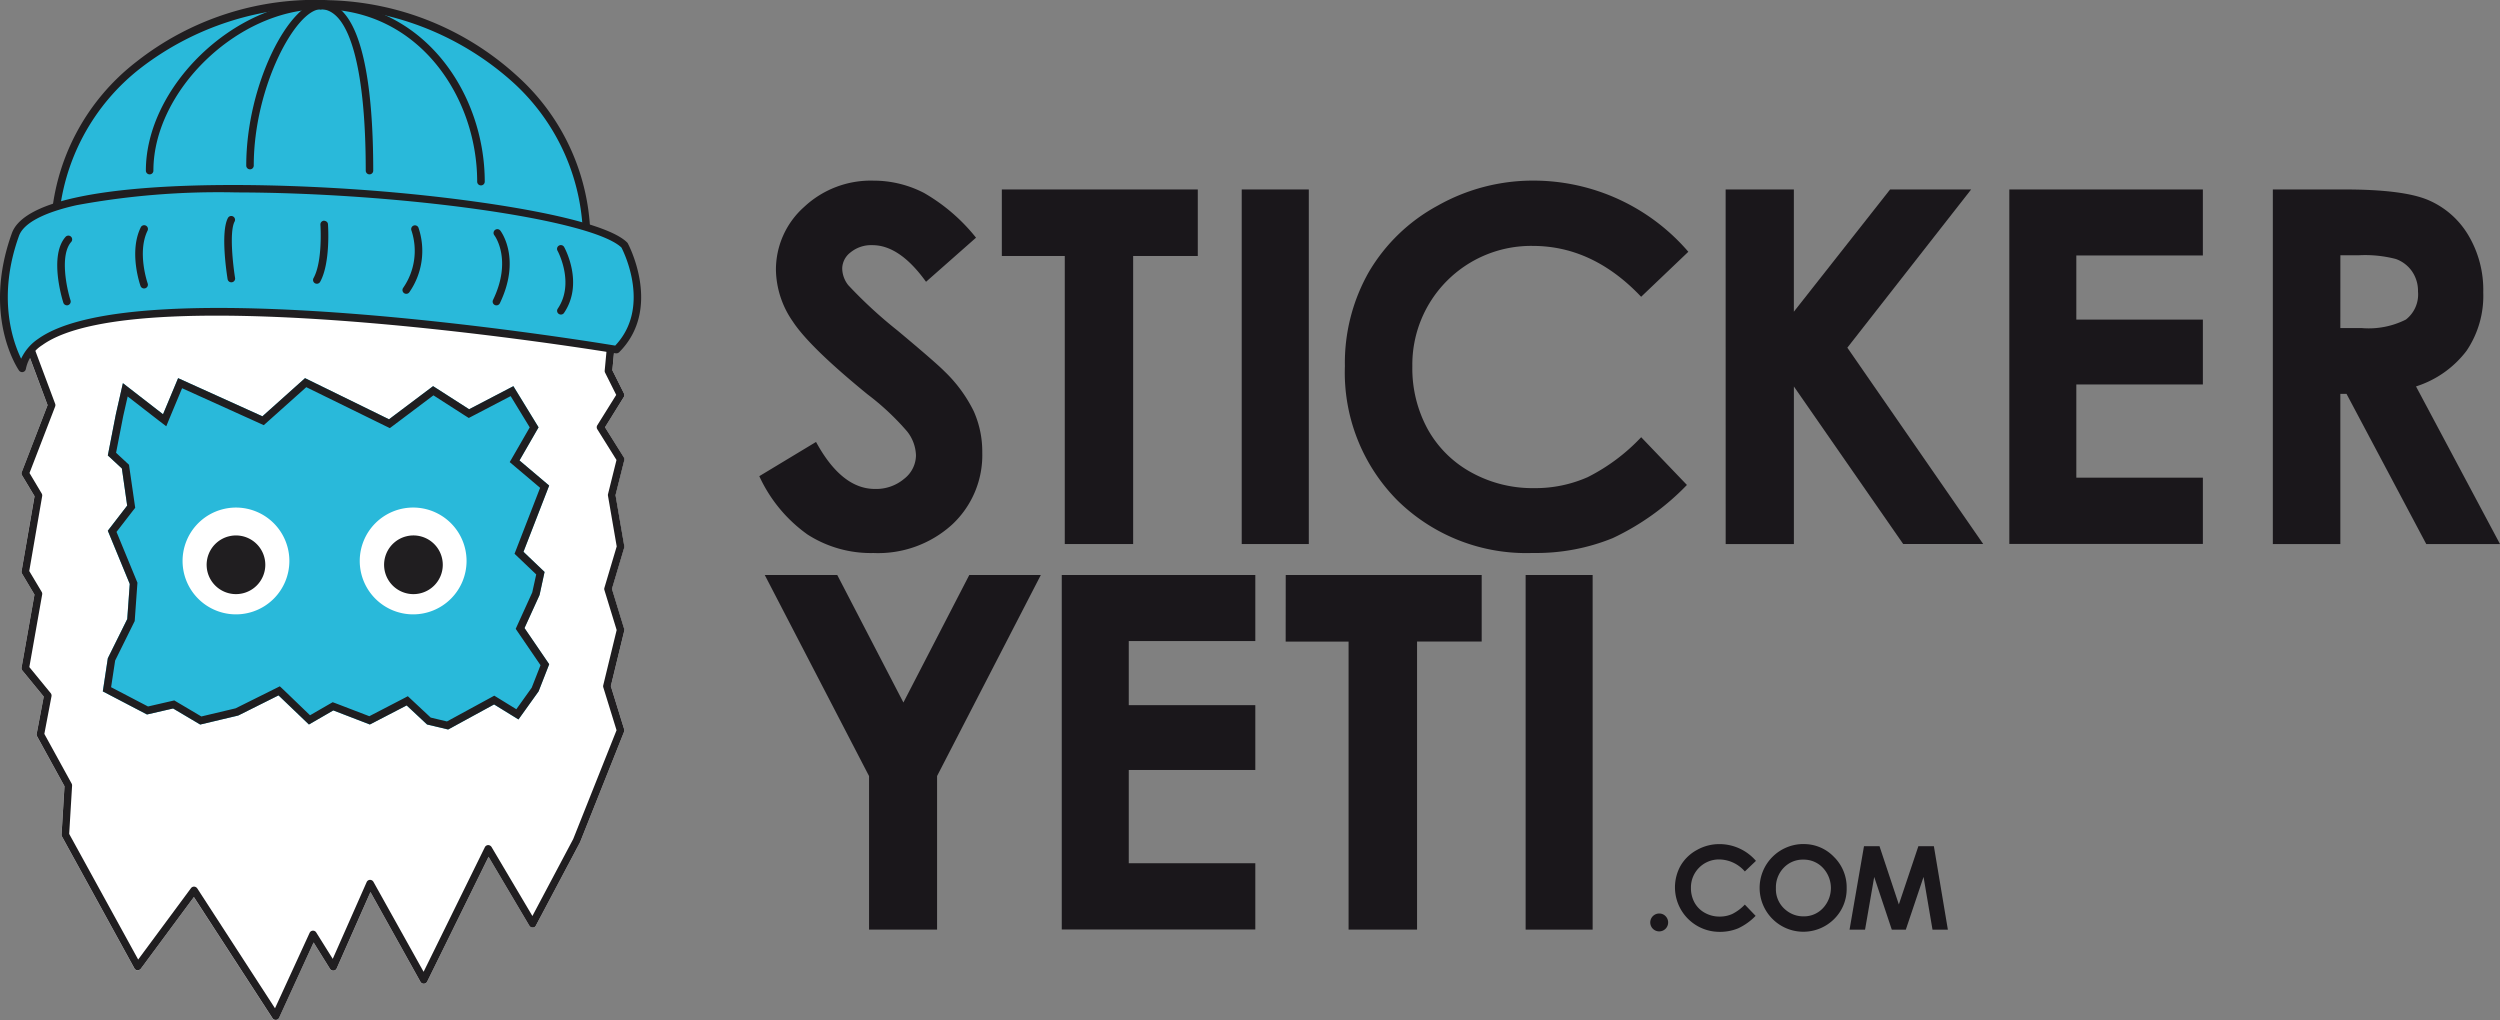 <svg xmlns="http://www.w3.org/2000/svg" width="235.918" height="96.252" viewBox="0 0 235.918 96.252">
  <rect x="0" y="0" width="235.918" height="96.252" fill="#808080" stroke="none"/>
  <g id="Stickeryeti_logo_vertical_black" transform="translate(0.002 0.003)">
    <path id="Path_78" data-name="Path 78" d="M627.909,149.857l-4.718,4.163q-2.484-3.457-5.059-3.457a3.075,3.075,0,0,0-2.05.671,1.953,1.953,0,0,0-.8,1.512,2.594,2.594,0,0,0,.57,1.592,42.864,42.864,0,0,0,4.67,4.3q3.646,3.049,4.421,3.844a13.354,13.354,0,0,1,2.745,3.742,9.352,9.352,0,0,1,.81,3.907,8.945,8.945,0,0,1-2.846,6.8,10.381,10.381,0,0,1-7.423,2.684A11.046,11.046,0,0,1,612,177.863a13.823,13.823,0,0,1-4.543-5.5l5.354-3.23q2.416,4.436,5.558,4.435a4.094,4.094,0,0,0,2.757-.955,2.837,2.837,0,0,0,1.116-2.206,3.814,3.814,0,0,0-.842-2.275,24.186,24.186,0,0,0-3.715-3.48q-5.469-4.457-7.063-6.881a8.75,8.75,0,0,1-1.595-4.836,7.907,7.907,0,0,1,2.653-5.971,9.2,9.2,0,0,1,6.547-2.49,10.337,10.337,0,0,1,4.771,1.16A17.314,17.314,0,0,1,627.909,149.857Z" transform="translate(-535.806 -127.431)" fill="#1a171b"/>
    <path id="Path_79" data-name="Path 79" d="M801.46,151.57h18.492v6.278h-6.1V185.03H807.4V157.848H801.46Z" transform="translate(-706.922 -133.694)" fill="#1a171b"/>
    <path id="Path_80" data-name="Path 80" d="M993.37,151.57H999.7v33.46H993.37Z" transform="translate(-876.194 -133.694)" fill="#1a171b"/>
    <path id="Path_81" data-name="Path 81" d="M1108.319,151.168l-4.454,4.247q-4.546-4.8-10.227-4.8a11.206,11.206,0,0,0-11.363,11.359,11.951,11.951,0,0,0,1.453,5.942,10.423,10.423,0,0,0,4.114,4.076,11.922,11.922,0,0,0,5.909,1.48,12.213,12.213,0,0,0,5.072-1.036,18.071,18.071,0,0,0,5.046-3.769l4.317,4.506a23.713,23.713,0,0,1-7.005,5.018,19.122,19.122,0,0,1-7.529,1.4,17.333,17.333,0,0,1-12.771-4.947,17.125,17.125,0,0,1-4.971-12.681,17.358,17.358,0,0,1,2.264-8.894,16.794,16.794,0,0,1,6.488-6.252,18.275,18.275,0,0,1,9.083-2.365,19.287,19.287,0,0,1,14.581,6.724Z" transform="translate(-948.998 -127.412)" fill="#1a171b"/>
    <path id="Path_82" data-name="Path 82" d="M1380.51,151.57h6.438v11.535l9.083-11.535h7.647L1391.995,166.5l12.82,18.527h-7.55l-10.314-14.863V185.03h-6.438Z" transform="translate(-1217.668 -133.694)" fill="#1a171b"/>
    <path id="Path_83" data-name="Path 83" d="M1607.45,151.57h18.265V157.8h-11.942v6.05h11.942v6.119h-11.942v8.8h11.942v6.252H1607.45Z" transform="translate(-1417.838 -133.694)" fill="#1a171b"/>
    <path id="Path_84" data-name="Path 84" d="M1818.26,151.57h6.747q5.544,0,7.895.99a8.1,8.1,0,0,1,3.783,3.288,10.076,10.076,0,0,1,1.432,5.436,9.248,9.248,0,0,1-1.581,5.516,9.636,9.636,0,0,1-4.765,3.356l7.927,14.876h-6.959l-7.525-14.172h-.583V185.03h-6.37Zm6.37,13.079h2a7.791,7.791,0,0,0,4.183-.8,3,3,0,0,0,1.146-2.647,3.245,3.245,0,0,0-.566-1.906,3.145,3.145,0,0,0-1.521-1.163,11.513,11.513,0,0,0-3.492-.354h-1.746Z" transform="translate(-1603.781 -133.694)" fill="#1a171b"/>
    <path id="Path_85" data-name="Path 85" d="M611.8,460h6.842l6.242,12.032L631.1,460h6.752l-9.791,18.97v14.495h-6.419v-14.49Z" transform="translate(-539.634 -405.742)" fill="#1a171b"/>
    <path id="Path_86" data-name="Path 86" d="M849.4,460h18.265v6.233H855.723v6.05h11.942V478.4H855.723v8.8h11.942v6.252H849.4Z" transform="translate(-749.207 -405.742)" fill="#1a171b"/>
    <path id="Path_87" data-name="Path 87" d="M1028.58,460h18.492v6.278h-6.1v27.187h-6.461V466.283h-5.937Z" transform="translate(-907.251 -405.742)" fill="#1a171b"/>
    <path id="Path_88" data-name="Path 88" d="M1220.5,460h6.323v33.465H1220.5Z" transform="translate(-1076.532 -405.742)" fill="#1a171b"/>
    <path id="Path_89" data-name="Path 89" d="M1321.048,730.8a.813.813,0,0,1,.59.244.844.844,0,1,1-.59-.244Z" transform="translate(-1164.472 -644.598)" fill="#1a171b"/>
    <path id="Path_90" data-name="Path 90" d="M1347.634,676.86l-1.05,1a3.248,3.248,0,0,0-2.409-1.132,2.641,2.641,0,0,0-2.677,2.677,2.811,2.811,0,0,0,.343,1.4,2.453,2.453,0,0,0,.968.96,2.813,2.813,0,0,0,1.392.354,2.868,2.868,0,0,0,1.194-.244,4.278,4.278,0,0,0,1.188-.887l1.018,1.062a5.539,5.539,0,0,1-1.651,1.18,4.493,4.493,0,0,1-1.77.33,4.2,4.2,0,0,1-3.653-6.252,3.955,3.955,0,0,1,1.531-1.471,4.3,4.3,0,0,1,2.14-.557,4.546,4.546,0,0,1,3.435,1.583Z" transform="translate(-1181.931 -595.627)" fill="#1a171b"/>
    <path id="Path_91" data-name="Path 91" d="M1411.87,675.233a3.914,3.914,0,0,1,2.876,1.21,4.027,4.027,0,0,1,1.2,2.949,3.984,3.984,0,0,1-1.188,2.919,4.115,4.115,0,0,1-5.831-.032,4.14,4.14,0,0,1,2.938-7.05Zm-.017,1.467a2.477,2.477,0,0,0-1.839.761,2.65,2.65,0,0,0-.745,1.935,2.513,2.513,0,0,0,.944,2.068,2.572,2.572,0,0,0,1.673.59,2.442,2.442,0,0,0,1.818-.771,2.78,2.78,0,0,0,0-3.807,2.466,2.466,0,0,0-1.85-.775Z" transform="translate(-1241.683 -595.583)" fill="#1a171b"/>
    <path id="Path_92" data-name="Path 92" d="M1480.994,676.94h1.462l1.827,5.5,1.843-5.5h1.462l1.322,7.881h-1.45l-.846-4.978-1.674,4.978h-1.322l-1.66-4.978-.865,4.978h-1.463Z" transform="translate(-1305.096 -597.092)" fill="#1a171b"/>
    <path id="Path_93" data-name="Path 93" d="M74.09,255.352l-1.265,5.208,1.257,4.072a.362.362,0,0,1-.008.236l-4.152,10.421-4.166,7.861a.31.31,0,0,1-.315.189.354.354,0,0,1-.308-.176l-3.847-6.495-5.792,11.776a.358.358,0,0,1-.636.022L50.14,280l-3.185,7.206a.354.354,0,0,1-.3.212.4.4,0,0,1-.329-.168l-1.552-2.495-3.256,7.1a.362.362,0,0,1-.3.208h-.026a.354.354,0,0,1-.3-.163l-7.418-11.429-5.011,6.771a.428.428,0,0,1-.311.144.354.354,0,0,1-.289-.183l-6.83-12.439a.366.366,0,0,1-.044-.195l.276-4.556-2.587-4.711a.361.361,0,0,1-.039-.236l.67-3.516-2.018-2.461a.354.354,0,0,1-.074-.287l1.217-6.879-1.171-1.969a.354.354,0,0,1-.046-.245l1.219-7.068-1.174-1.971a.354.354,0,0,1-.026-.311l2.433-6.314-2.435-6.516a.358.358,0,0,1,.257-.474l23.526-5.05a.375.375,0,0,1,.131,0l31.832,5.046a.354.354,0,0,1,.3.386l-.311,3.317,1.091,2.182a.354.354,0,0,1-.015.354l-1.772,2.839,1.769,2.842a.354.354,0,0,1,.042.275l-.826,3.293.826,4.8a.361.361,0,0,1-.008.163l-1.156,3.884,1.156,3.775A.382.382,0,0,1,74.09,255.352Z" transform="translate(-15.184 -195.817)" fill="#fff"/>
    <path id="Path_94" data-name="Path 94" d="M74.085,255.118l-1.156-3.775,1.156-3.884a.361.361,0,0,0,.008-.163l-.826-4.8.826-3.293a.354.354,0,0,0-.042-.275l-1.776-2.84,1.769-2.844a.354.354,0,0,0,.015-.354l-1.091-2.182.311-3.317a.354.354,0,0,0-.3-.386l-31.828-5.047a.375.375,0,0,0-.131,0L17.5,227.013a.358.358,0,0,0-.257.474L19.673,234l-2.436,6.314a.354.354,0,0,0,.026.311l1.18,1.971-1.224,7.07a.354.354,0,0,0,.046.245l1.171,1.968-1.217,6.878a.354.354,0,0,0,.074.287l2.018,2.462-.668,3.513a.361.361,0,0,0,.039.236l2.587,4.711-.276,4.556a.366.366,0,0,0,.044.195l6.83,12.434a.354.354,0,0,0,.289.183.428.428,0,0,0,.311-.144l5.011-6.771,7.42,11.433a.354.354,0,0,0,.3.163h.026a.362.362,0,0,0,.3-.208l3.252-7.1,1.55,2.492a.4.4,0,0,0,.329.167.354.354,0,0,0,.3-.212l3.185-7.206,4.718,8.466a.358.358,0,0,0,.635-.014l5.792-11.776,3.847,6.495a.354.354,0,0,0,.308.176.31.31,0,0,0,.315-.189l4.166-7.861,4.152-10.421a.362.362,0,0,0,.008-.236l-1.257-4.072,1.265-5.208A.382.382,0,0,0,74.085,255.118Zm-1.978,5.324a.367.367,0,0,0,.007.192l1.25,4.045-4.09,10.268-3.851,7.264-3.858-6.516a.38.38,0,0,0-.321-.176.361.361,0,0,0-.308.2l-5.78,11.757-4.736-8.493a.373.373,0,0,0-.328-.184.354.354,0,0,0-.31.214l-3.2,7.243-1.556-2.488a.354.354,0,0,0-.629.039l-3.264,7.113L33.794,279.6a.386.386,0,0,0-.3-.162.362.362,0,0,0-.288.143l-4.985,6.738-6.51-11.855.274-4.557a.354.354,0,0,0-.044-.195l-2.574-4.686.675-3.549a.362.362,0,0,0-.074-.294l-2.017-2.463,1.211-6.849a.354.354,0,0,0-.045-.245l-1.174-1.968,1.219-7.072a.36.36,0,0,0-.044-.244l-1.152-1.935,2.421-6.279a.354.354,0,0,0,0-.255l-2.338-6.252L41.1,222.672l31.434,4.987-.289,3.085a.354.354,0,0,0,.037.192l1.051,2.1L71.548,235.9a.354.354,0,0,0,0,.377l1.811,2.9-.8,3.218a.345.345,0,0,0-.006.147l.826,4.793-1.162,3.909a.354.354,0,0,0,0,.205l1.158,3.775Z" transform="translate(-15.184 -195.773)" fill="#201e20"/>
    <path id="Path_95" data-name="Path 95" d="M69.633,3.052C55.767,2.526,44.158,11.891,43.7,23.966l50.2,1.907C94.363,13.8,83.5,3.579,69.633,3.052Z" transform="translate(-38.547 -2.676)" fill="#29b9da"/>
    <path id="Path_96" data-name="Path 96" d="M91.229,23.553h-.014l-50.2-1.906a.354.354,0,0,1-.343-.37A20.791,20.791,0,0,1,48.74,5.824,27.275,27.275,0,0,1,66.971.018h0A27.307,27.307,0,0,1,84.7,7.193a20.814,20.814,0,0,1,6.877,16.016A.354.354,0,0,1,91.229,23.553ZM41.4,20.947l49.484,1.88A20.115,20.115,0,0,0,84.22,7.715,27.461,27.461,0,0,0,49.187,6.385,20.113,20.113,0,0,0,41.4,20.947Z" transform="translate(-35.871 0)" fill="#201e20"/>
    <path id="Path_97" data-name="Path 97" d="M4.83,167.917S1.418,162.99,4.2,155.285,57,151.62,61.671,156.295c0,0,3.22,5.874-.758,9.854C60.913,166.149,6.6,157.053,4.83,167.917Z" transform="translate(-2.742 -133.16)" fill="#29b9da"/>
    <path id="Path_98" data-name="Path 98" d="M2.088,165.668a.354.354,0,0,1-.294-.152c-.144-.209-3.483-5.168-.676-12.957.524-1.454,2.524-2.58,5.949-3.343,7.457-1.662,20.269-1.367,29.763-.538,8.9.78,20.086,2.493,22.352,4.757a.33.33,0,0,1,.06.081c.034.061,3.3,6.157-.819,10.279a.4.4,0,0,1-.311.1c-.448-.076-44.858-7.416-54.114-.783a3.461,3.461,0,0,0-1.558,2.255.361.361,0,0,1-.274.293A.446.446,0,0,1,2.088,165.668Zm20.053-16.961a73.7,73.7,0,0,0-14.915,1.207c-3.124.7-5,1.7-5.433,2.888-2.083,5.78-.583,9.991.2,11.6a4.581,4.581,0,0,1,1.595-1.864c9.282-6.653,50.891.037,54.464.628,3.372-3.561.867-8.722.59-9.255-2.873-2.73-21.329-5.2-36.5-5.2Z" transform="translate(0 -130.555)" fill="#201e20"/>
    <path id="Path_99" data-name="Path 99" d="M46.711,195.109a.354.354,0,0,1-.34-.248c-.057-.179-1.385-4.389.2-6.2a.358.358,0,1,1,.538.472c-1.093,1.254-.413,4.4-.058,5.512a.36.36,0,0,1-.34.466Z" transform="translate(-40.396 -166.3)" fill="#201e20"/>
    <path id="Path_100" data-name="Path 100" d="M109.014,186.241a.354.354,0,0,1-.337-.236c-.045-.131-1.111-3.2.017-5.518a.357.357,0,1,1,.642.311c-.994,2.047.006,4.939.017,4.968a.354.354,0,0,1-.219.455A.364.364,0,0,1,109.014,186.241Z" transform="translate(-95.419 -159.023)" fill="#201e20"/>
    <path id="Path_101" data-name="Path 101" d="M180.078,178.945a.354.354,0,0,1-.354-.3c-.073-.453-.695-4.455.04-5.788a.358.358,0,0,1,.626.346c-.523.944-.149,4.166.039,5.328a.354.354,0,0,1-.295.409A.323.323,0,0,1,180.078,178.945Z" transform="translate(-158.248 -152.307)" fill="#201e20"/>
    <path id="Path_102" data-name="Path 102" d="M446.032,202.769a.365.365,0,0,1-.2-.061.354.354,0,0,1-.094-.5c1.625-2.4,0-5.419-.018-5.449a.358.358,0,1,1,.626-.346c.076.138,1.858,3.431-.018,6.2A.354.354,0,0,1,446.032,202.769Z" transform="translate(-393.103 -173.088)" fill="#201e20"/>
    <path id="Path_103" data-name="Path 103" d="M394.5,190.624a.354.354,0,0,1-.322-.512c1.811-3.759.2-6,.131-6.091a.358.358,0,1,1,.572-.429c.081.106,1.949,2.659-.059,6.83A.354.354,0,0,1,394.5,190.624Z" transform="translate(-347.653 -161.811)" fill="#201e20"/>
    <path id="Path_104" data-name="Path 104" d="M322.328,186.741a.344.344,0,0,1-.191-.057.354.354,0,0,1-.11-.492,6.118,6.118,0,0,0,.794-5.419.357.357,0,0,1,.659-.276,6.835,6.835,0,0,1-.85,6.078A.354.354,0,0,1,322.328,186.741Z" transform="translate(-283.993 -159.016)" fill="#201e20"/>
    <path id="Path_105" data-name="Path 105" d="M250.8,182.51a.356.356,0,0,1-.314-.531c.884-1.6.652-5,.65-5.037a.354.354,0,0,1,.331-.382c.215.025.369.137.382.331.011.149.248,3.65-.737,5.434A.354.354,0,0,1,250.8,182.51Z" transform="translate(-220.901 -155.736)" fill="#201e20"/>
    <path id="Path_106" data-name="Path 106" d="M117.044,17.637a.354.354,0,0,1-.354-.354c0-7.9,8.328-15.943,16.5-15.943a.357.357,0,0,1,0,.714c-7.82,0-15.789,7.687-15.789,15.23a.354.354,0,0,1-.36.354Z" transform="translate(-102.927 -1.185)" fill="#201e20"/>
    <path id="Path_107" data-name="Path 107" d="M197.354,17.162a.354.354,0,0,1-.354-.354c0-7.667,4.09-15.468,7.028-15.468a.357.357,0,1,1,0,.714c-2.319,0-6.32,7.288-6.32,14.751a.354.354,0,0,1-.354.357Z" transform="translate(-173.764 -1.185)" fill="#201e20"/>
    <path id="Path_108" data-name="Path 108" d="M258.522,17.637a.354.354,0,0,1-.354-.354c0-9.673-1.548-15.23-4.247-15.23a.357.357,0,1,1,0-.714c4.1,0,4.954,8.67,4.954,15.943A.354.354,0,0,1,258.522,17.637Z" transform="translate(-223.656 -1.185)" fill="#201e20"/>
    <path id="Path_109" data-name="Path 109" d="M269.047,18.669a.354.354,0,0,1-.354-.354c0-8-5.522-16.271-14.761-16.271a.357.357,0,1,1,0-.714c9.688,0,15.475,8.636,15.475,16.986a.354.354,0,0,1-.36.353Z" transform="translate(-223.665 -1.176)" fill="#201e20"/>
    <path id="Path_110" data-name="Path 110" d="M83.463,305.909l-.758,3.884,1.327,1.23.5,3.507L82.7,316.9l2.071,5.021-.239,3.316-1.832,3.7-.474,3.127,4.17,2.177,2.462-.567,2.559,1.516,3.589-.852,3.8-1.9,2.87,2.748,2.3-1.329,3.449,1.329,3.475-1.8,1.925,1.8,1.989.471,4.336-2.364,2.3,1.419,1.9-2.652,1-2.56-2.33-3.411,1.423-3.126.474-2.176-1.991-1.9,2.424-6.251-2.8-2.37,1.8-3.126-2.369-3.884-4.178,2.18-3.4-2.18-4.159,3.128-7.924-3.884-4.024,3.6-7.956-3.6-1.423,3.409-3.788-2.937Z" transform="translate(-72.532 -266.82)" fill="#29b9da"/>
    <path id="Path_111" data-name="Path 111" d="M101.457,303.353l7.492,3.673.394.192.354-.263,3.762-2.831,2.98,1.913.354.223.368-.191,3.585-1.871,1.8,2.949-1.589,2.759-.3.517.455.386,2.413,2.041-2.241,5.78-.173.443.346.33,1.7,1.622-.375,1.7-1.394,3.067-.166.367.226.331,2.116,3.1-.832,2.123-1.451,2.031-1.727-1.062-.354-.218-.366.2-4.1,2.233-1.533-.365-1.787-1.67-.372-.347-.448.236-3.185,1.651L104.27,333.2l-.319-.118-.3.171-1.838,1.062-2.484-2.391-.366-.342-.451.224-3.725,1.854-3.23.767-2.311-1.368-.245-.146-.278.065-2.2.507-3.483-1.819.381-2.513,1.782-3.6.063-.125.011-.14.236-3.316.012-.167-.064-.156-1.911-4.638,1.579-2.042.185-.236-.044-.3-.506-3.506-.035-.25-.185-.172-1.035-.96.676-3.474.418-1.842,2.9,2.249.742.565.354-.861,1.139-2.73,7.286,3.295.423.191.347-.31,3.661-3.273m-.118-.853-4.019,3.6-7.956-3.6-1.423,3.408-3.788-2.936-.664,2.936-.757,3.886,1.326,1.23.5,3.506L82.732,316.9l2.07,5.021-.236,3.315-1.834,3.7-.472,3.126,4.169,2.179,2.462-.567,2.559,1.516,3.591-.853,3.8-1.9,2.869,2.748,2.3-1.329,3.449,1.329,3.475-1.8,1.925,1.8,1.989.472,4.336-2.365,2.3,1.416,1.9-2.653,1-2.559-2.33-3.411,1.42-3.118.472-2.176-1.991-1.9,2.424-6.252-2.8-2.37,1.8-3.126L121,303.26l-4.176,2.176-3.4-2.18-4.159,3.128Z" transform="translate(-72.558 -266.82)" fill="#201e20"/>
    <path id="Path_112" data-name="Path 112" d="M156.111,411.067a5.039,5.039,0,1,0-1.475,3.567A5.04,5.04,0,0,0,156.111,411.067Z" transform="translate(-128.806 -358.138)" fill="#fff"/>
    <path id="Path_113" data-name="Path 113" d="M297.861,411.067a5.04,5.04,0,1,0-5.039,5.044A5.04,5.04,0,0,0,297.861,411.067Z" transform="translate(-253.835 -358.138)" fill="#fff"/>
    <path id="Path_114" data-name="Path 114" d="M170.819,431.107a2.768,2.768,0,1,0-.81,1.96A2.77,2.77,0,0,0,170.819,431.107Z" transform="translate(-145.785 -377.816)" fill="#201e20"/>
    <path id="Path_115" data-name="Path 115" d="M312.817,431.125a2.769,2.769,0,1,0-.81,1.96A2.769,2.769,0,0,0,312.817,431.125Z" transform="translate(-271.035 -377.834)" fill="#201e20"/>
  </g>
</svg>

